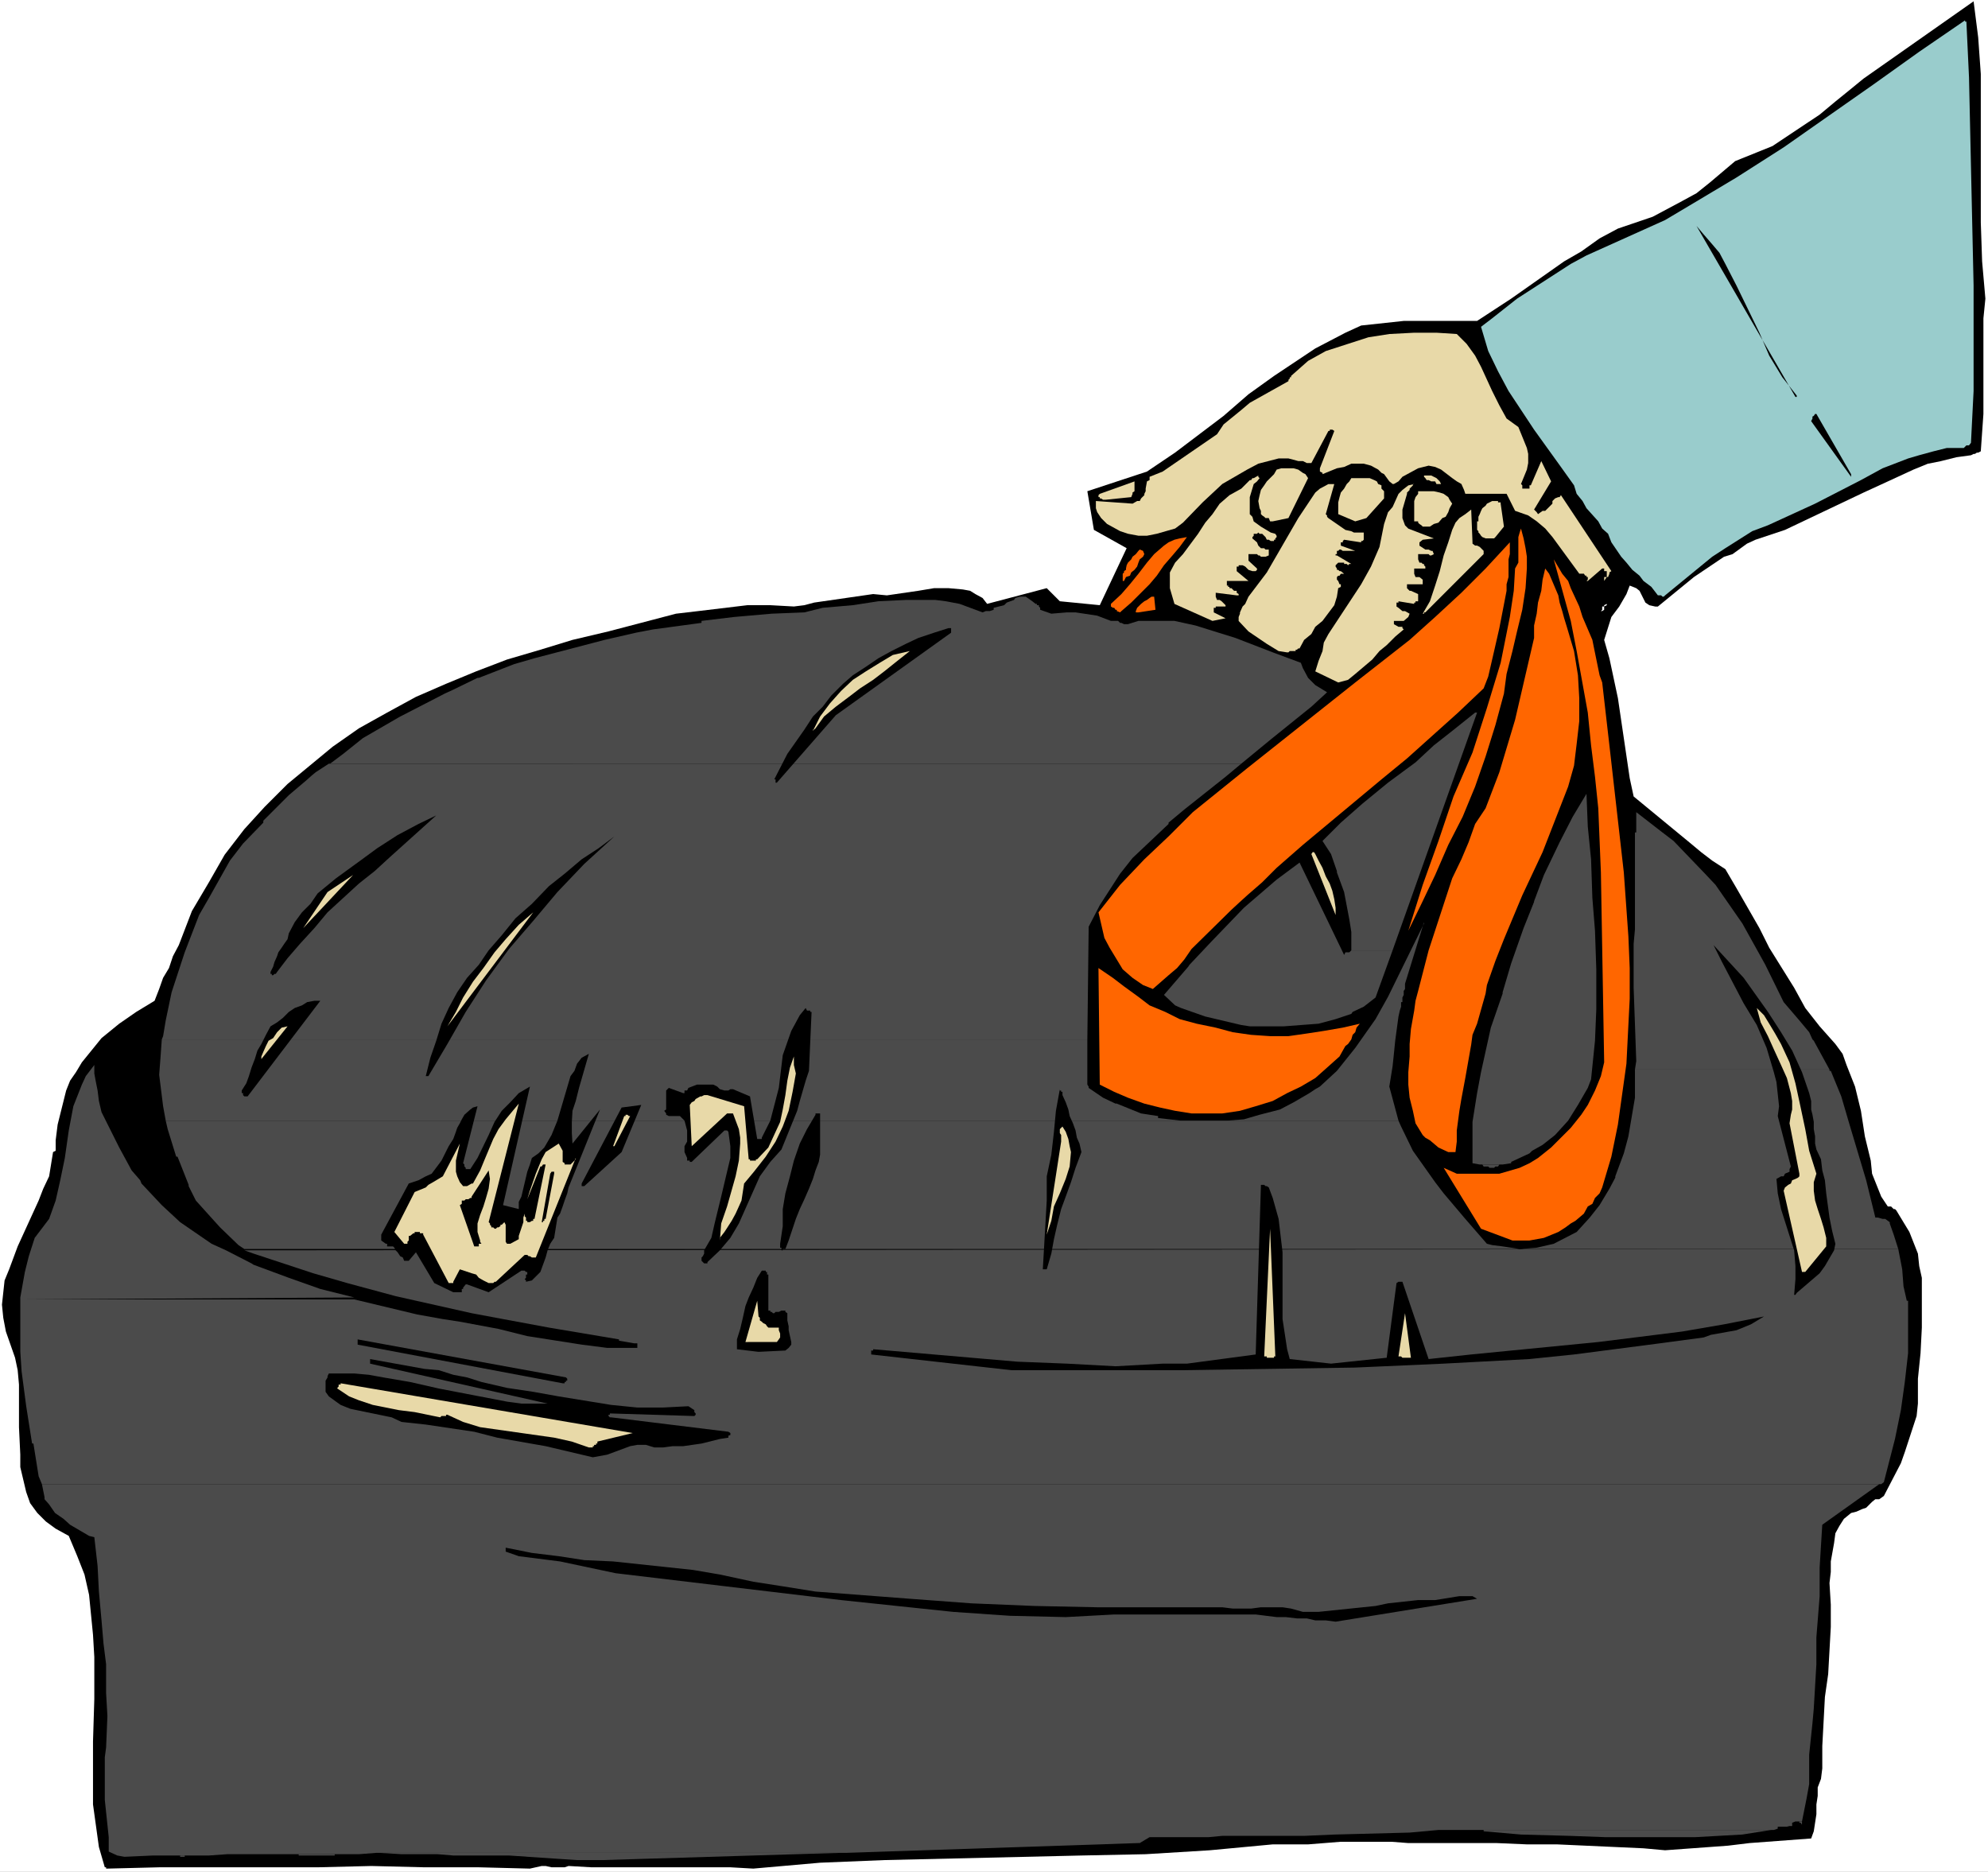 <?xml version="1.0" encoding="UTF-8" standalone="no"?>
<svg
   version="1.0"
   width="129.766mm"
   height="122.18mm"
   id="svg75"
   sodipodi:docname="Trash Can 48.wmf"
   xmlns:inkscape="http://www.inkscape.org/namespaces/inkscape"
   xmlns:sodipodi="http://sodipodi.sourceforge.net/DTD/sodipodi-0.dtd"
   xmlns="http://www.w3.org/2000/svg"
   xmlns:svg="http://www.w3.org/2000/svg">
  <rect width="100%" height="100%" fill="#333333" stroke="none"/>
  <sodipodi:namedview
     id="namedview75"
     pagecolor="#ffffff"
     bordercolor="#000000"
     borderopacity="0.25"
     inkscape:showpageshadow="2"
     inkscape:pageopacity="0.0"
     inkscape:pagecheckerboard="0"
     inkscape:deskcolor="#d1d1d1"
     inkscape:document-units="mm" />
  <defs
     id="defs1">
    <pattern
       id="WMFhbasepattern"
       patternUnits="userSpaceOnUse"
       width="6"
       height="6"
       x="0"
       y="0" />
  </defs>
  <path
     style="fill:#ffffff;fill-opacity:1;fill-rule:evenodd;stroke:none"
     d="M 0,461.782 H 490.455 V 0 H 0 Z"
     id="path1" />
  <path
     style="fill:#000000;fill-opacity:1;fill-rule:evenodd;stroke:none"
     d="m 26.502,460.974 12.766,-0.323 h 39.107 l 13.251,-0.323 13.09,0.323 h 13.413 l 12.605,0.323 2.909,-0.646 h 0.97 l 1.454,0.323 h 3.232 l 0.97,-0.323 5.656,0.323 h 34.259 l 5.656,0.323 16.483,-1.454 15.837,-0.646 48.642,-1.131 15.837,-0.323 15.837,-0.969 15.514,-1.454 h 8.726 l 8.08,-0.646 h 12.443 l 4.202,0.323 h 21.816 l 7.434,0.323 h 7.434 l 21.331,0.969 5.333,0.485 15.514,-1.131 5.333,-0.646 15.19,-1.131 0.646,-1.777 0.646,-4.201 v -2.424 l 0.323,-2.1 v -2.1 l 0.808,-2.1 0.323,-2.585 v -5.494 l 0.646,-12.118 0.808,-5.655 0.646,-11.633 v -5.494 l -0.323,-5.332 0.323,-2.747 v -2.585 l 0.808,-4.524 0.323,-2.424 0.97,-1.777 1.131,-1.777 1.778,-1.454 1.293,-0.323 1.454,-0.646 0.97,-0.323 1.454,-1.454 0.808,-0.646 h 0.97 l 1.131,-0.808 4.202,-8.079 0.97,-2.747 2.909,-8.887 0.323,-3.07 v -6.14 l 0.646,-6.301 0.323,-6.301 v -12.28 l -0.646,-2.908 -0.323,-3.07 -2.101,-5.332 -3.232,-5.332 -0.323,-0.323 h -0.323 l -0.646,-0.646 h -0.808 l -1.616,-2.424 -2.262,-5.655 -0.323,-3.232 -1.454,-5.978 -0.97,-6.301 -1.454,-5.978 -2.101,-5.332 -0.97,-2.747 -1.778,-2.424 -3.878,-4.363 -3.555,-4.524 -2.747,-5.009 -6.141,-9.856 -2.424,-4.847 -5.656,-9.856 -2.747,-4.686 -3.232,-2.1 -2.747,-2.1 -2.909,-2.424 -13.736,-11.31 -0.97,-4.524 -2.909,-19.712 -2.101,-9.856 -1.293,-4.524 1.778,-5.655 1.939,-2.585 1.778,-3.07 0.808,-2.1 1.616,0.646 0.808,0.646 1.454,2.908 0.97,0.646 1.454,0.323 h 0.646 l 8.888,-7.271 7.434,-5.009 2.101,-0.646 3.555,-2.585 2.101,-0.969 7.272,-2.424 19.392,-9.21 5.979,-2.747 6.302,-2.908 3.555,-1.454 3.232,-0.646 3.878,-0.969 3.555,-0.485 0.646,-0.323 h 0.323 l 0.485,-0.323 h 0.323 l 0.646,-0.323 0.646,-9.21 V 78.526 l 0.485,-4.847 -0.808,-9.21 -0.323,-9.533 V 18.258 l -0.646,-9.048 -1.131,-8.887 -27.149,19.066 -3.555,2.908 -3.394,2.747 -3.878,3.232 -7.757,5.17 -3.878,2.585 -9.211,3.716 -6.302,5.332 -3.232,2.585 -3.555,1.939 -7.272,3.878 -8.565,2.908 -4.525,2.424 -4.525,3.232 -4.202,2.424 -13.09,9.21 -8.403,5.494 h -18.099 l -10.504,1.131 -3.878,1.777 -7.434,3.878 -10.181,6.786 -6.302,4.524 -6.141,5.332 -11.958,9.048 -6.949,4.686 -14.706,4.847 1.616,9.533 8.08,4.524 -6.626,14.057 -9.858,-0.969 -3.232,-3.232 -14.706,3.878 -1.131,-1.454 -1.778,-0.969 -1.293,-0.808 -1.778,-0.323 -3.555,-0.323 h -3.555 l -3.878,0.646 -7.757,1.131 -3.394,-0.323 -14.544,2.1 -2.424,0.646 -2.586,0.323 -5.818,-0.323 h -5.656 l -12.12,1.454 -5.494,0.646 -16.645,4.363 -8.888,2.1 -7.918,2.424 -8.242,2.424 -7.595,2.908 -7.434,3.07 -7.434,3.232 -7.11,3.878 -6.949,3.878 -6.464,4.524 -11.15,9.21 -5.656,5.655 -5.01,5.494 -4.848,6.301 -3.878,6.786 -4.202,7.109 -3.232,8.402 -1.454,2.747 -0.97,2.908 -1.454,2.424 -0.97,2.747 -1.131,2.908 -4.525,2.747 -4.202,2.908 -4.363,3.555 -4.848,5.978 -1.454,2.424 -1.454,2.1 -0.97,2.424 -2.101,8.402 -0.485,3.878 v 1.777 0.485 0.323 l -0.646,0.323 -0.97,5.978 -1.454,3.07 -1.131,2.908 -5.171,11.31 -2.101,5.655 -1.131,2.747 -0.646,5.978 0.323,3.232 0.646,3.393 1.131,3.232 1.131,3.232 0.646,3.07 0.323,3.555 v 10.502 l 0.323,6.786 v 3.07 l 1.454,6.14 0.97,2.747 1.778,2.424 2.101,2.1 2.424,1.777 3.232,1.777 2.101,5.009 1.778,4.524 1.131,5.009 0.97,9.856 0.323,5.494 v 10.341 l -0.323,10.502 v 15.511 l 1.454,10.502 1.454,5.009 h 0.323 v 0.323 z"
     id="path2" />
  <path
     style="fill:#4b4b4b;fill-opacity:1;fill-rule:evenodd;stroke:none"
     d="m 251.611,147.195 -1.131,0.323 -0.323,0.485 -1.778,0.646 -0.646,0.646 -2.586,0.646 v 0.485 l -0.97,0.323 h -0.646 -0.323 l -0.808,0.323 -5.656,-2.1 -3.394,-0.646 -2.586,-0.323 h -7.272 l -6.787,0.323 -6.302,0.969 -7.434,0.646 -4.525,1.131 -8.08,0.323 -9.211,0.808 -8.08,0.969 v 0.485 l -11.958,1.616 -4.202,0.808 -7.757,1.777 -17.291,4.524 -5.01,1.454 -8.726,3.393 h -0.323 l -5.979,2.908 -2.101,0.969 -10.342,5.332 -0.646,0.323 -9.211,5.332 -4.848,3.878 -3.232,2.424 H 306.232 l 7.272,-5.978 10.019,-8.079 3.878,-3.555 -2.909,-1.777 -1.778,-1.777 -1.293,-2.424 -0.485,-1.293 -6.949,-2.585 -9.211,-3.555 -9.858,-3.07 -5.171,-1.131 h -2.909 -2.101 -3.878 l -2.586,0.808 h -0.97 l -0.646,-0.323 h -0.323 l -0.485,-0.485 h -1.778 l -3.394,-1.293 -5.333,-0.808 h -2.101 l -3.878,0.323 -2.747,-0.969 v -0.485 l -0.323,-0.323 v -0.323 h -0.485 v -0.323 h -0.323 l -0.808,-0.646 -1.616,-1.131 z"
     id="path3" />
  <path
     style="fill:#4b4b4b;fill-opacity:1;fill-rule:evenodd;stroke:none"
     d="m 363.923,175.794 -5.656,4.524 -4.525,3.555 -4.525,4.201 -6.787,5.009 -6.302,5.17 -5.333,4.686 -4.525,4.524 2.101,3.232 1.454,4.201 v 0.323 l 1.778,4.847 1.293,6.786 0.485,3.07 v 4.524 h 10.181 l 20.846,-58.652 z"
     id="path4" />
  <path
     style="fill:#4b4b4b;fill-opacity:1;fill-rule:evenodd;stroke:none"
     d="m 81.123,188.397 -3.232,2.1 -0.97,0.808 -1.454,1.293 -4.202,3.555 -6.302,6.301 v 0.485 l -5.01,5.17 -3.232,4.201 -5.171,9.21 -2.424,4.201 -3.555,9.21 -3.232,9.856 -1.454,6.948 -0.646,3.878 -0.323,0.808 H 268.256 l 0.323,-27.468 v -0.323 l 2.747,-5.332 5.01,-7.756 3.07,-3.878 8.888,-8.402 v -0.323 l 3.878,-3.232 10.181,-8.079 3.878,-3.232 z"
     id="path5" />
  <path
     style="fill:#4b4b4b;fill-opacity:1;fill-rule:evenodd;stroke:none"
     d="m 403.676,200.353 v 5.009 h -0.323 v 2.747 21.166 l -0.323,3.555 v 10.826 l 0.646,18.096 -0.323,2.1 h 47.995 l -3.878,-7.109 -0.323,-0.323 -0.808,-1.777 -2.424,-2.908 -3.878,-4.524 -4.525,-9.21 -5.656,-10.179 -6.626,-9.533 -2.586,-2.747 -7.757,-8.079 -2.747,-2.1 z"
     id="path6" />
  <path
     style="fill:#4b4b4b;fill-opacity:1;fill-rule:evenodd;stroke:none"
     d="m 39.915,256.42 -0.323,4.524 -0.323,4.201 0.97,7.756 0.646,3.555 H 345.016 l -2.262,-8.402 0.808,-5.009 0.323,-3.07 0.323,-3.232 0.808,-5.978 0.323,-1.454 0.323,-0.969 v -1.131 h 0.323 v -1.131 l 0.323,-0.646 v -0.969 l 0.323,-0.485 v -1.293 l 4.686,-15.188 v 0.323 l -8.888,18.096 -3.07,5.494 -5.01,7.109 -4.525,5.655 -4.202,3.878 -1.131,0.646 -1.454,0.969 -3.878,2.262 -3.394,1.777 -5.01,1.293 -3.878,1.131 -4.202,0.323 h -11.312 l -5.656,-0.646 v -0.485 l -4.202,-0.646 -5.979,-2.424 h -0.323 l -3.07,-1.454 -3.555,-2.424 v -0.323 l -0.323,-0.485 v -11.149 z"
     id="path7" />
  <path
     style="fill:#4b4b4b;fill-opacity:1;fill-rule:evenodd;stroke:none"
     d="m 391.395,195.829 -3.394,5.655 -3.232,6.301 -3.878,8.079 -2.424,6.463 v 0.162 l -2.586,6.463 -3.07,8.725 -2.101,7.109 v 0.323 l -2.909,8.402 -2.424,10.987 -0.97,5.17 -1.131,7.109 v 1.131 6.301 2.747 l 1.778,0.323 h 5.656 l 2.101,-0.323 v -0.323 l 4.525,-2.1 0.646,-0.646 2.586,-1.454 3.07,-2.424 3.232,-3.555 2.424,-3.878 2.424,-4.201 0.808,-2.1 0.97,-9.533 0.323,-7.756 v -9.856 l -0.323,-9.533 -0.646,-8.079 -0.323,-9.533 -0.808,-8.079 z"
     id="path8" />
  <path
     style="fill:#4b4b4b;fill-opacity:1;fill-rule:evenodd;stroke:none"
     d="m 403.353,263.852 v 6.948 l -1.616,9.533 -1.131,4.201 -2.101,5.655 v 0.323 l -1.454,2.747 -2.424,4.039 -2.424,3.07 -3.232,3.555 -5.656,2.908 -4.202,0.969 -4.202,0.323 -4.202,-0.646 -2.586,-0.323 -1.293,-0.323 -5.333,-6.14 -5.333,-6.301 -2.101,-2.747 -5.494,-7.756 -2.909,-5.978 -0.646,-1.454 H 40.885 l 0.485,2.1 2.101,6.786 h 0.323 l 2.747,6.948 v 0.323 l 1.778,3.555 2.909,3.232 3.07,3.393 4.525,4.363 1.454,0.969 H 468.316 l -1.131,-3.555 -0.97,-2.747 v -0.323 l -1.131,-0.808 h -0.646 l -1.131,-0.323 h -0.646 l -2.262,-9.21 -4.202,-14.057 -1.939,-6.625 -2.586,-6.301 h -0.323 v -0.323 z"
     id="path9" />
  <path
     style="fill:#4b4b4b;fill-opacity:1;fill-rule:evenodd;stroke:none"
     d="m 23.27,262.721 -2.101,2.747 -0.97,2.1 -2.101,5.332 -1.131,5.978 -0.97,6.786 -1.131,5.494 -1.131,5.009 -1.616,4.524 -3.555,4.686 -1.454,4.524 -0.97,3.878 -1.131,6.301 v 0.485 l 82.416,-0.485 -8.403,-2.1 -7.757,-2.747 -8.726,-3.232 -0.485,-0.323 -6.302,-3.232 -3.555,-1.616 -7.757,-5.332 -4.525,-4.201 -5.01,-5.332 -0.323,-0.808 -2.101,-2.424 -3.07,-5.655 -4.363,-8.725 -0.646,-2.747 -0.323,-2.585 -0.485,-2.424 -0.323,-1.777 z"
     id="path10" />
  <path
     style="fill:#4b4b4b;fill-opacity:1;fill-rule:evenodd;stroke:none"
     d="m 5.01,320.565 v 0.323 12.603 l 0.323,4.847 1.131,8.563 1.454,9.21 h 0.323 l 1.293,8.079 0.808,1.939 H 464.115 l 0.646,-0.485 2.747,-10.664 1.454,-7.109 0.97,-6.948 0.808,-7.109 v -12.926 h -0.323 l -0.808,-3.555 -0.323,-4.201 -0.97,-5.009 -408.04,0.323 2.262,0.808 14.706,4.847 8.403,2.424 11.958,3.232 18.746,4.201 7.757,1.454 11.312,2.1 17.291,2.908 v 0.323 l 3.717,0.646 h 0.808 v 1.131 h 0.323 -7.757 l -6.302,-0.808 -13.413,-2.1 -7.11,-1.777 -9.534,-1.777 -4.202,-0.646 -6.302,-1.131 -15.514,-3.716 z"
     id="path11" />
  <path
     style="fill:#4b4b4b;fill-opacity:1;fill-rule:evenodd;stroke:none"
     d="m 93.728,457.096 5.333,0.323 h 8.888 l 3.878,0.323 h 13.736 l 11.958,0.808 4.848,0.323 h 6.302 l 58.499,-1.777 z"
     id="path12" />
  <path
     style="fill:#4b4b4b;fill-opacity:1;fill-rule:evenodd;stroke:none"
     d="m 333.38,234.446 -0.485,0.485 h -0.323 -0.646 l -0.323,0.646 -10.989,-22.782 -5.656,4.201 -8.08,6.948 -8.08,8.402 -5.333,5.655 -0.323,0.485 -5.979,6.948 2.747,2.585 1.454,0.646 5.979,2.1 8.888,2.1 2.101,0.323 h 8.403 l 8.565,-0.646 4.202,-1.131 3.878,-1.293 0.323,-0.485 2.747,-1.293 2.909,-2.262 4.202,-11.633 z"
     id="path13" />
  <path
     style="fill:#4b4b4b;fill-opacity:1;fill-rule:evenodd;stroke:none"
     d="m 366.024,451.441 v 0.323 l 9.211,0.808 11.958,0.323 8.888,0.323 h 22.139 l 11.635,-0.646 7.11,-1.131 z"
     id="path14" />
  <path
     style="fill:#4b4b4b;fill-opacity:1;fill-rule:evenodd;stroke:none"
     d="m 443.915,449.341 v 0.323 h 0.323 l 0.323,0.485 v -0.485 -0.323 z"
     id="path15" />
  <path
     style="fill:#4b4b4b;fill-opacity:1;fill-rule:evenodd;stroke:none"
     d="m 365.054,287.281 h 0.323 0.323 l 0.323,0.485 h 0.485 0.323 0.323 l 0.323,0.323 h 0.323 0.323 0.485 l 0.323,-0.323 h 0.323 0.323 l 0.323,-0.485 h 0.323 z"
     id="path16" />
  <path
     style="fill:#4b4b4b;fill-opacity:1;fill-rule:evenodd;stroke:none"
     d="m 10.342,366.13 0.646,3.232 v 0.485 l 1.131,1.293 1.454,2.1 2.101,1.454 1.616,1.454 4.686,2.747 1.293,0.323 0.808,7.109 0.323,6.301 0.646,7.109 0.485,5.655 0.646,5.17 v 7.109 l 0.323,5.655 -0.323,7.756 -0.323,2.424 v 10.502 l 0.97,9.21 v 3.555 l 2.101,0.969 1.778,0.323 7.11,-0.323 h 1.778 11.958 l 4.525,-0.323 H 88.557 l 4.202,-0.323 H 208.625 l 72.235,-2.424 h 0.323 l 2.424,-1.454 h 14.544 l 3.394,-0.323 h 20.2 l 7.434,-0.323 18.584,-0.485 7.11,-0.646 h 82.739 l 0.97,-0.323 v -0.485 h 1.778 0.485 l 0.646,-0.162 h 0.323 0.323 v -0.808 l 0.808,-0.323 h 1.616 l 1.131,-5.655 0.646,-3.555 v -4.524 -2.747 l 0.485,-4.686 0.323,-3.07 0.323,-3.555 0.646,-10.987 v -6.625 l 0.808,-10.179 v -7.109 l 0.646,-10.502 14.059,-10.018 z"
     id="path17" />
  <path
     style="fill:#4b4b4b;fill-opacity:1;fill-rule:evenodd;stroke:none"
     d="m 69.811,457.42 h 0.646 0.808 1.778 0.646 v 0.323 h 0.808 7.272 0.808 v -0.323 h 1.778 0.646 0.646 0.808 z"
     id="path18" />
  <path
     style="fill:#4b4b4b;fill-opacity:1;fill-rule:evenodd;stroke:none"
     d="m 42.662,457.743 h 0.485 0.323 0.323 0.646 v 0.323 h 1.131 v -0.323 h 1.293 0.808 1.778 0.646 z"
     id="path19" />
  <path
     style="fill:#000000;fill-opacity:1;fill-rule:evenodd;stroke:none"
     d="m 329.502,400.06 34.906,-5.655 -1.131,-0.646 h -3.232 l -5.979,0.969 h -4.202 l -7.434,0.808 -3.07,0.646 -14.059,1.454 h -3.878 l -2.909,-0.808 -2.101,-0.323 h -5.333 l -2.424,0.323 h -4.525 l -2.586,-0.323 h -30.866 l -15.514,-0.323 -15.514,-0.646 -15.19,-1.131 -23.27,-1.777 -8.08,-1.293 -7.272,-1.131 -8.242,-1.777 -6.626,-1.131 -19.715,-2.1 -7.11,-0.323 -6.302,-0.969 -6.626,-0.808 -6.464,-1.293 v 0.969 l 3.232,1.131 10.181,1.293 13.736,2.908 55.59,6.625 27.634,2.908 14.059,0.969 13.736,0.323 11.958,-0.646 h 34.906 l 5.171,0.646 h 2.262 l 2.747,0.323 h 2.424 l 2.101,0.485 h 2.586 z"
     id="path20" />
  <path
     style="fill:#000000;fill-opacity:1;fill-rule:evenodd;stroke:none"
     d="m 146.248,359.505 3.555,-0.646 5.656,-2.1 1.778,-0.323 h 2.101 l 2.101,0.646 h 2.101 l 2.424,-0.323 h 2.586 l 4.525,-0.646 4.525,-1.131 2.101,-0.323 v -0.485 l 0.485,-0.162 v -0.485 l -0.485,-0.323 -28.926,-3.555 h -0.323 l -0.323,-0.323 v -0.323 h 0.323 v -0.323 l 20.846,0.646 0.323,-0.323 v -0.323 l -0.323,-0.323 v -0.485 l -1.454,-0.969 -6.302,0.323 h -6.302 l -6.464,-0.646 -12.928,-2.1 -6.302,-1.131 -6.464,-0.969 -6.302,-1.454 -3.555,-1.131 -3.394,-0.646 -3.555,-1.131 -3.555,-0.323 -13.413,-2.424 v 1.131 l 43.794,9.856 h -6.464 l -3.555,-0.485 -16.806,-3.232 -7.11,-1.616 -6.626,-1.131 -3.555,-0.646 -3.555,-0.323 h -6.302 l -0.323,0.646 v 0.323 l -0.485,0.808 v 2.747 l 0.808,1.131 1.778,1.293 1.131,0.808 2.424,0.969 10.181,2.1 2.424,1.131 5.979,0.646 11.958,1.777 5.656,1.454 11.958,2.1 z"
     id="path21" />
  <path
     style="fill:#e8d9a8;fill-opacity:1;fill-rule:evenodd;stroke:none"
     d="m 145.278,357.081 h 0.97 v -0.323 h 0.323 v -0.323 h 0.485 v -0.323 h 0.323 v -0.485 l 8.726,-2.1 -72.074,-12.28 v 0.323 h -0.485 v 0.485 l -0.323,0.323 v 0.162 l 2.909,1.939 2.424,0.969 3.394,1.131 6.464,1.293 3.878,0.485 6.302,1.293 0.323,-0.323 h 1.131 v -0.323 h 0.323 l 3.878,1.777 4.202,1.293 18.261,2.585 4.363,0.969 z"
     id="path22" />
  <path
     style="fill:#ffffff;fill-opacity:1;fill-rule:evenodd;stroke:none"
     d="m 160.307,354.011 h 0.323 0.808 0.323 0.323 z"
     id="path23" />
  <path
     style="fill:#000000;fill-opacity:1;fill-rule:evenodd;stroke:none"
     d="m 138.814,341.247 h 0.485 v -0.323 h 0.323 v -0.323 h 0.323 v -0.485 l -0.323,-0.323 -51.389,-9.371 v 0.646 0.323 0.323 z"
     id="path24" />
  <path
     style="fill:#000000;fill-opacity:1;fill-rule:evenodd;stroke:none"
     d="m 249.51,338.016 h 42.339 l 42.501,-0.646 21.816,-0.969 21.17,-1.131 10.989,-1.131 21.17,-2.747 10.827,-1.454 1.778,-0.646 6.302,-1.131 3.555,-1.454 3.232,-1.939 -9.858,1.939 -10.342,1.777 -20.685,2.585 -31.35,3.07 -10.504,1.131 -6.464,-19.066 h -0.97 l -0.485,0.323 -2.424,18.42 -13.736,1.454 -10.181,-1.131 -0.646,-2.424 -1.131,-7.432 v -5.332 -11.149 l -0.97,-8.24 -1.454,-5.17 -0.97,-2.585 -0.485,-0.323 h -0.323 l -0.323,-0.323 h -0.808 l -1.293,41.848 -16.968,2.262 h -5.979 l -11.635,0.646 -11.958,-0.646 -12.282,-0.485 -35.552,-3.07 v 0.323 h -0.485 v 0.969 z"
     id="path25" />
  <path
     style="fill:#e8d9a8;fill-opacity:1;fill-rule:evenodd;stroke:none"
     d="m 313.019,334.946 h 0.323 0.162 0.485 0.323 v -0.323 h 0.323 l -1.293,-31.507 -1.454,31.507 h 0.323 0.323 v 0.323 z"
     id="path26" />
  <path
     style="fill:#e8d9a8;fill-opacity:1;fill-rule:evenodd;stroke:none"
     d="m 345.985,334.946 h 0.323 0.323 0.485 0.323 0.323 0.323 l -1.454,-10.987 -1.616,10.664 h 0.323 0.323 z"
     id="path27" />
  <path
     style="fill:#000000;fill-opacity:1;fill-rule:evenodd;stroke:none"
     d="m 187.133,333.491 6.626,-0.323 0.808,-0.646 0.646,-0.808 v -0.646 l -0.323,-1.454 -0.323,-1.454 v -0.969 l -0.323,-1.454 v -0.969 -0.808 l -0.485,-0.323 v -0.323 h -0.646 -0.323 l -0.646,0.323 h -0.808 l -0.323,0.323 h -0.323 l -0.323,-0.323 h -0.323 v -0.323 h -0.485 v -8.887 h -0.323 v -0.323 -0.323 h -0.323 v -0.323 h -0.323 -0.323 -0.323 l -1.131,1.777 -0.97,2.424 -1.131,2.424 -0.808,2.1 -0.646,2.908 -0.646,2.747 -0.808,2.585 v 2.424 z"
     id="path28" />
  <path
     style="fill:#e8d9a8;fill-opacity:1;fill-rule:evenodd;stroke:none"
     d="m 184.709,331.068 h 6.302 0.323 0.323 l 0.485,-0.646 0.323,-0.485 v -0.323 -0.646 l -0.323,-0.808 v -0.646 h -0.485 -0.323 -0.323 -0.323 -0.323 -0.323 -0.485 l -0.323,-0.323 -0.323,-0.485 -0.646,-0.323 -0.323,-0.323 -0.485,-0.323 v -0.646 l -0.323,-0.323 -0.323,-3.878 -2.909,10.179 h 0.485 z"
     id="path29" />
  <path
     style="fill:#000000;fill-opacity:1;fill-rule:evenodd;stroke:none"
     d="m 443.268,318.95 5.656,-4.847 1.293,-1.777 2.262,-3.878 0.323,-1.616 -0.808,-3.232 -0.646,-3.232 -0.808,-5.978 -0.323,-3.232 -0.646,-2.424 -0.323,-2.747 -1.131,-2.424 -0.323,-1.454 v -1.777 l -0.323,-1.777 v -1.777 l -0.323,-1.777 -0.323,-1.293 v -2.1 l -0.485,-1.939 -1.778,-5.17 -2.424,-5.332 -2.747,-4.524 -3.232,-5.009 -5.979,-8.402 -7.434,-8.079 2.101,4.201 5.333,10.179 3.232,5.332 2.424,5.655 1.778,5.978 0.646,2.424 0.646,5.978 -0.323,2.424 3.232,12.441 -0.323,0.646 v 0.646 l -1.131,0.485 -0.323,0.646 h -0.646 l -1.131,0.646 0.323,3.555 0.808,3.878 3.232,10.179 0.323,3.878 v 3.232 l -0.323,3.878 h 0.323 z"
     id="path30" />
  <path
     style="fill:#000000;fill-opacity:1;fill-rule:evenodd;stroke:none"
     d="m 111.827,318.788 h 2.101 v -0.808 h 0.323 v -0.323 l 0.646,-0.808 h 0.323 l 5.333,1.939 8.08,-5.332 h 0.808 l 0.323,0.323 h 0.323 v 0.646 h -0.323 v 0.808 l -0.323,0.323 0.323,0.323 v 0.323 l 1.454,-0.323 2.101,-2.1 1.293,-3.555 0.485,-1.777 0.646,-1.616 0.97,-1.454 0.808,-5.009 0.646,-0.969 0.646,-1.777 0.485,-1.454 0.646,-1.777 0.323,-1.454 7.757,-19.227 -6.787,8.402 -0.162,-2.585 v -2.747 l 0.162,-2.747 0.808,-2.424 0.808,-3.232 2.424,-8.402 -1.778,0.969 -1.131,1.454 -0.646,1.777 -0.97,1.293 -3.232,10.987 -1.454,3.555 -1.778,3.07 -1.454,1.454 -1.616,1.131 -0.485,1.616 -0.646,1.777 -1.454,6.14 -0.646,1.293 v 1.777 l -3.878,-0.969 6.626,-29.245 -2.747,1.616 -2.101,2.262 -2.101,2.1 -1.778,2.747 -1.454,3.232 -2.747,5.655 -1.778,2.747 h -1.131 v -0.323 l -0.323,-0.323 v -0.485 l -0.323,-0.323 3.555,-14.057 -1.131,0.323 -0.646,0.485 -1.454,1.293 -0.646,1.131 -0.485,0.969 -0.646,1.131 -0.323,0.969 -0.646,1.777 -1.131,1.777 -1.778,3.555 -2.424,3.232 -1.454,0.646 -1.778,0.969 -2.424,0.808 -6.787,12.603 v 1.454 l 1.131,0.808 h 0.323 v 0.646 h 0.485 0.646 0.323 l 0.323,0.323 0.323,0.646 0.485,0.485 0.646,0.969 0.646,0.323 0.323,0.808 h 1.131 l 1.778,-2.1 4.525,7.594 z"
     id="path31" />
  <path
     style="fill:#e8d9a8;fill-opacity:1;fill-rule:evenodd;stroke:none"
     d="m 111.827,316.203 1.616,-3.07 2.909,0.969 1.131,0.323 0.646,0.808 1.131,0.646 1.293,0.646 h 1.131 l 0.323,-0.323 h 0.323 l 7.11,-6.625 h 0.646 l 0.323,0.323 h 0.323 l 0.485,0.323 h 0.97 l 9.858,-24.559 v 0.323 l -1.293,1.293 h -1.454 v -0.323 l -0.485,-0.323 v -2.747 l -0.97,-1.777 -3.232,2.1 -0.97,1.777 -1.454,3.555 -1.454,4.201 -0.646,2.1 3.232,-8.079 h 0.323 l 0.323,-0.485 h 0.646 l -2.747,13.411 h -0.323 v 0.485 h -0.323 l -0.485,0.323 h -0.646 v -0.323 h -0.323 v -0.808 l -0.323,-0.323 v -0.646 l -0.323,0.969 v 1.131 l -1.131,3.393 v 0.808 l -2.101,1.131 h -0.808 l -0.323,-0.485 v -4.201 l -0.323,-0.646 -0.646,0.646 h -0.323 v 0.323 l -0.485,0.323 h -0.323 l -0.323,0.323 h -0.323 l -0.323,-0.323 h -0.485 v -0.323 l -0.323,-0.323 v -0.323 l -0.323,-0.323 7.434,-29.245 -3.232,3.878 -1.778,2.424 -1.293,2.424 -2.101,5.009 -1.131,2.747 -1.778,3.232 h -0.323 l -1.131,0.646 h -0.97 l -0.808,-0.969 -0.646,-1.454 -0.323,-1.131 v -2.747 l 0.97,-4.201 -4.202,8.079 -2.424,1.454 -1.131,0.646 -0.646,0.646 -2.747,1.131 -5.01,9.856 2.424,2.908 h 0.485 0.323 v -0.485 l 0.323,-0.323 v -1.131 h 0.323 l 0.808,-0.646 h 0.323 v -0.323 h 1.293 v 0.323 h 0.808 v 0.323 l 6.302,11.957 h 1.131 z"
     id="path32" />
  <path
     style="fill:#e8d9a8;fill-opacity:1;fill-rule:evenodd;stroke:none"
     d="m 445.369,313.779 5.171,-6.301 v -2.1 l -0.646,-2.585 -0.646,-2.1 -0.808,-2.424 -0.646,-2.1 -0.323,-2.424 v -2.1 l 0.646,-2.1 -1.778,-5.655 -0.97,-5.332 -1.131,-5.332 -1.293,-5.978 -1.454,-5.17 -2.101,-4.524 -1.454,-2.585 -1.454,-2.424 -1.293,-2.1 -1.778,-1.777 0.97,3.555 1.778,3.393 1.454,3.232 1.778,3.878 1.454,3.232 0.97,3.716 0.323,1.939 v 2.1 l -0.323,1.293 -0.323,2.1 2.424,12.441 v 0.646 l -0.323,0.323 -0.646,0.323 -0.808,0.323 -0.323,0.808 -0.646,0.323 -0.808,0.646 -0.323,0.808 4.525,20.035 z"
     id="path33" />
  <path
     style="fill:#000000;fill-opacity:1;fill-rule:evenodd;stroke:none"
     d="m 258.237,313.133 1.131,-3.878 0.646,-3.555 0.808,-3.555 0.97,-3.878 1.131,-3.07 1.293,-3.555 1.131,-3.555 1.454,-3.878 -0.485,-2.1 -0.646,-1.454 -0.323,-1.777 -0.646,-1.777 -0.808,-1.777 -0.323,-1.616 -0.646,-1.777 -0.808,-1.777 v -0.485 -0.323 h -0.323 v -0.323 h -0.323 v -0.323 l -0.97,5.332 -0.485,5.17 -0.646,5.655 -1.131,5.332 v 5.978 l -0.323,5.655 -0.323,5.655 -0.323,5.655 h 0.323 0.323 z"
     id="path34" />
  <path
     style="fill:#000000;fill-opacity:1;fill-rule:evenodd;stroke:none"
     d="m 174.528,311.356 3.07,-2.908 2.586,-3.07 2.101,-3.555 5.171,-11.633 2.586,-3.555 2.747,-3.07 3.878,-9.533 0.646,-2.424 1.454,-5.009 0.808,-2.424 0.646,-14.542 h -0.323 v -0.323 h -0.808 l -0.323,-0.646 -1.454,1.777 -2.101,3.878 -2.101,5.978 -0.97,8.079 -2.101,8.079 -2.101,4.201 v 0.323 h -1.131 l -1.778,-10.502 -4.202,-1.777 h -0.646 l -0.485,0.323 h -0.97 l -1.131,-0.323 -0.646,-0.646 -0.97,-0.485 h -4.04 l -2.101,0.808 -0.323,0.646 h -0.646 v 0.323 0.323 h -0.323 l -3.555,-1.293 -0.646,0.646 v 4.686 l -0.485,0.323 0.485,0.646 v 0.323 l 0.646,0.323 h 2.747 l 1.131,1.131 0.646,2.424 v 2.747 l -0.646,1.131 v 1.454 l 0.646,1.454 v 0.323 0.323 h 0.646 v 0.323 h 0.485 l 8.08,-7.756 h 0.646 l 0.323,0.323 0.485,3.555 v 2.908 l -0.808,3.393 -1.454,6.14 -1.616,6.625 -0.808,3.555 -1.778,3.07 v 0.808 l -0.323,0.646 -0.323,0.323 v 0.808 l 0.646,0.646 h 0.808 z"
     id="path35" />
  <path
     style="fill:#000000;fill-opacity:1;fill-rule:evenodd;stroke:none"
     d="m 193.758,308.124 0.808,-2.1 0.97,-2.908 0.808,-2.424 0.97,-2.424 1.131,-2.424 1.131,-2.585 0.97,-2.424 0.646,-2.1 0.808,-2.1 0.323,-1.777 v -1.777 -1.454 -1.616 -1.777 -1.777 -1.777 h -0.323 -0.808 v 0.323 l -2.101,3.555 -1.778,3.555 -1.454,4.201 -0.97,3.878 -1.131,4.201 -0.646,3.878 v 4.201 l -0.646,4.363 v 0.646 0.323 h 0.323 v 0.323 0.323 h 0.323 v -0.323 z"
     id="path36" />
  <path
     style="fill:#000000;fill-opacity:1;fill-rule:evenodd;stroke:none"
     d="m 118.129,307.478 v -0.646 h 0.323 0.323 l -0.323,-0.485 v -0.323 l -0.646,-2.1 v -2.1 l 0.646,-2.1 0.808,-2.1 0.646,-2.1 0.646,-2.262 0.323,-2.424 -0.323,-2.1 -4.202,6.463 v 0.323 h -0.323 l -0.485,0.323 h -0.323 -0.323 l -0.323,0.323 h -0.323 -0.323 v 0.323 0.485 l -0.485,0.323 3.555,10.179 h 0.485 0.323 z"
     id="path37" />
  <path
     style="fill:#e8d9a8;fill-opacity:1;fill-rule:evenodd;stroke:none"
     d="m 177.598,305.377 1.131,-1.454 1.778,-2.747 0.97,-1.777 0.808,-1.777 0.646,-1.454 0.646,-4.201 2.424,-2.908 2.909,-3.716 2.424,-3.716 1.778,-3.716 1.454,-3.878 0.97,-4.686 0.808,-4.524 -0.485,-2.1 v -2.1 l -0.97,2.747 -0.646,3.232 -0.485,3.555 -0.646,3.555 -0.646,3.07 -2.909,6.301 -2.747,2.908 h -0.323 v 0.323 h -0.646 v 0.323 -0.323 h -0.808 v -0.323 h -0.323 l -1.131,-13.088 -9.05,-2.747 h -0.808 l -0.646,0.323 h -0.323 l -1.131,0.646 -0.323,0.485 -0.646,0.323 -0.485,0.646 0.485,10.179 8.726,-8.079 h 1.131 0.323 l 1.454,3.878 0.323,2.1 v 1.454 l -0.323,4.201 -0.808,3.878 -2.101,7.432 -1.454,4.201 -0.323,4.201 v -0.323 z"
     id="path38" />
  <path
     style="fill:#ff6600;fill-opacity:1;fill-rule:evenodd;stroke:none"
     d="m 373.134,306.024 h 4.202 l 3.555,-0.646 3.555,-1.454 1.778,-1.131 1.293,-0.969 1.131,-0.646 2.101,-1.777 0.97,-1.777 1.131,-0.646 0.646,-1.454 1.131,-1.131 0.646,-1.454 2.262,-7.594 1.616,-7.917 2.101,-15.027 0.808,-15.996 v -7.594 l -0.323,-7.756 -1.131,-15.834 -3.555,-31.346 -1.778,-15.511 -0.646,-1.777 -1.454,-7.109 -0.323,-1.616 -2.424,-5.655 -0.808,-2.585 -2.101,-4.524 -0.646,-1.777 -1.454,-1.777 -2.101,-3.555 4.202,15.188 1.454,7.432 2.747,15.188 0.808,8.079 0.97,7.756 0.808,7.756 0.646,15.834 0.808,46.857 -0.808,3.393 -1.454,3.555 -1.778,3.555 -1.616,2.424 -2.586,3.232 -4.848,4.847 -3.232,2.585 -2.101,1.293 -2.424,1.131 -5.01,1.454 h -2.747 -7.757 l -3.232,-1.454 9.211,15.027 z"
     id="path39" />
  <path
     style="fill:#e8d9a8;fill-opacity:1;fill-rule:evenodd;stroke:none"
     d="m 258.237,304.569 1.131,-3.393 0.646,-3.555 1.454,-3.232 1.454,-3.555 0.97,-3.07 0.323,-3.555 -0.323,-1.454 -0.323,-1.777 -0.646,-1.777 -0.808,-1.293 -0.323,0.323 -0.323,0.323 v 0.323 0.646 l 0.323,0.485 v 0.646 0.323 0.646 z"
     id="path40" />
  <path
     style="fill:#000000;fill-opacity:1;fill-rule:evenodd;stroke:none"
     d="m 134.613,300.692 2.101,-11.149 v -0.485 h -0.646 l -0.323,0.485 -2.101,11.957 h 0.323 v -0.323 h 0.323 v -0.485 z"
     id="path41" />
  <path
     style="fill:#ffffff;fill-opacity:1;fill-rule:evenodd;stroke:none"
     d="m 195.213,298.268 5.333,-16.965 z"
     id="path42" />
  <path
     style="fill:#000000;fill-opacity:1;fill-rule:evenodd;stroke:none"
     d="m 144.147,292.613 9.211,-8.402 4.848,-11.633 -4.848,0.646 -9.858,18.743 v 0.323 0.323 z"
     id="path43" />
  <path
     style="fill:#ff6600;fill-opacity:1;fill-rule:evenodd;stroke:none"
     d="m 357.297,284.211 h 1.778 l 0.323,-2.585 v -2.747 l 0.646,-4.847 0.485,-2.908 0.97,-5.17 1.454,-8.24 0.323,-2.424 1.131,-2.747 2.101,-7.432 0.323,-2.1 2.101,-5.978 2.101,-5.332 4.525,-10.826 5.01,-10.664 6.302,-16.158 1.454,-5.17 0.646,-5.332 0.646,-5.655 v -5.655 l -0.323,-5.655 -0.97,-5.978 -1.778,-5.978 -0.646,-2.1 -0.485,-1.777 -0.646,-2.1 -0.323,-1.777 -2.262,-5.332 -0.97,-1.293 -0.646,2.747 -0.323,2.747 -0.808,2.908 -0.323,2.747 -0.646,2.908 v 3.07 l -4.686,20.197 -3.878,12.926 -3.394,8.887 -2.586,3.878 -1.616,4.524 -1.778,4.201 -2.262,4.686 -5.818,17.773 -2.586,10.018 -0.646,2.424 -0.323,2.424 -0.808,4.524 -0.323,3.716 v 3.07 l -0.323,3.878 v 3.07 l 0.323,3.232 0.808,3.232 0.646,3.07 1.778,2.908 0.646,0.646 1.131,0.646 2.101,1.777 z"
     id="path44" />
  <path
     style="fill:#e8d9a8;fill-opacity:1;fill-rule:evenodd;stroke:none"
     d="m 151.904,282.11 3.555,-6.786 h -0.323 l -0.323,-0.323 h -0.485 v 0.323 h -0.323 l -2.747,7.432 h 0.323 z"
     id="path45" />
  <path
     style="fill:#ff6600;fill-opacity:1;fill-rule:evenodd;stroke:none"
     d="m 301.545,274.678 4.363,-0.646 3.878,-1.131 4.202,-1.293 3.555,-1.939 3.394,-1.616 3.555,-2.1 2.909,-2.585 3.07,-2.747 0.808,-1.454 0.646,-1.131 0.646,-0.485 0.808,-1.131 0.323,-1.131 0.646,-0.646 0.323,-1.131 0.808,-0.969 -4.202,0.969 -4.686,0.808 -4.202,0.646 -4.525,0.646 h -4.525 l -4.686,-0.323 -4.525,-0.646 -4.202,-1.131 -4.686,-0.969 -4.202,-1.131 -3.555,-1.777 -3.878,-1.616 -2.747,-2.1 -3.555,-2.585 -2.747,-2.1 -3.555,-2.424 0.323,28.76 3.555,1.777 3.394,1.454 4.04,1.454 3.878,0.969 3.717,0.808 4.04,0.646 h 4.202 z"
     id="path46" />
  <path
     style="fill:#000000;fill-opacity:1;fill-rule:evenodd;stroke:none"
     d="m 61.085,270.477 17.938,-23.59 h -1.454 l -1.778,0.323 -1.293,0.808 -1.778,0.646 -1.454,0.969 -1.454,1.454 -1.454,1.131 -1.616,0.969 -1.131,2.1 -1.131,2.262 -0.97,1.616 -0.646,2.1 -0.808,2.1 -0.646,2.1 -0.646,1.777 -1.131,1.777 v 0.323 0.323 h 0.323 v 0.485 l 0.323,0.323 h 0.485 z"
     id="path47" />
  <path
     style="fill:#000000;fill-opacity:1;fill-rule:evenodd;stroke:none"
     d="m 105.686,265.468 4.686,-7.917 4.525,-7.917 5.01,-7.756 5.656,-7.756 5.979,-6.948 5.979,-7.109 6.626,-6.948 7.434,-6.786 -3.878,2.908 -4.202,2.747 -4.202,3.555 -3.878,3.07 -4.202,4.363 -4.04,3.555 -3.394,4.201 -3.232,3.716 -2.424,3.555 -2.909,3.232 -2.424,3.555 -2.101,3.878 -1.778,3.878 -1.293,4.201 -1.454,4.201 -1.131,4.524 h 0.323 z"
     id="path48" />
  <path
     style="fill:#e8d9a8;fill-opacity:1;fill-rule:evenodd;stroke:none"
     d="m 64.478,261.267 6.464,-8.079 -1.454,0.323 -1.131,1.131 -0.97,1.454 -1.131,0.646 -0.646,1.293 -0.646,1.454 -0.485,1.131 z"
     id="path49" />
  <path
     style="fill:#e8d9a8;fill-opacity:1;fill-rule:evenodd;stroke:none"
     d="m 110.373,253.188 21.17,-28.114 -3.555,3.07 -3.232,3.555 -2.747,3.232 -2.747,3.878 -2.586,3.393 -2.424,3.878 -1.778,3.555 z"
     id="path50" />
  <path
     style="fill:#ff6600;fill-opacity:1;fill-rule:evenodd;stroke:none"
     d="m 284.416,243.979 3.878,-3.393 2.101,-1.777 1.778,-2.1 1.778,-2.585 9.858,-9.695 2.101,-1.939 1.778,-1.616 3.717,-3.232 3.555,-3.555 6.464,-5.655 19.392,-16.158 6.302,-5.17 6.302,-5.655 6.302,-5.655 6.302,-5.978 1.131,-2.908 1.454,-6.301 1.293,-5.655 1.778,-9.21 v -1.616 l 0.485,-1.777 v -4.363 l 0.323,-1.293 v -2.908 l -5.979,6.463 -5.979,5.978 -6.464,5.978 -6.302,5.655 -13.413,10.502 -26.664,21.166 -13.413,10.826 -5.979,5.978 -5.979,5.655 -5.979,6.301 -5.333,6.786 1.454,6.301 1.293,2.424 3.232,5.332 2.424,2.1 2.586,1.777 z"
     id="path51" />
  <path
     style="fill:#000000;fill-opacity:1;fill-rule:evenodd;stroke:none"
     d="m 67.71,240.262 h 0.323 l 0.323,-0.485 2.586,-3.393 3.07,-3.555 3.555,-3.878 3.232,-3.878 3.878,-3.555 3.878,-3.555 3.878,-3.07 3.878,-3.555 11.312,-10.179 -4.363,2.1 -5.171,2.747 -5.01,3.232 -4.848,3.555 -5.333,3.878 -4.525,3.716 -1.778,2.585 -2.101,2.1 -1.778,2.424 -1.454,2.747 -0.323,1.454 -0.808,1.131 -0.646,0.969 -0.808,1.131 -0.323,0.969 -0.646,1.454 -0.323,1.131 -0.646,1.293 v 0.485 h 0.323 v 0.323 h 0.323 z"
     id="path52" />
  <path
     style="fill:#ff6600;fill-opacity:1;fill-rule:evenodd;stroke:none"
     d="m 347.44,229.598 3.232,-6.625 3.394,-7.109 3.232,-7.432 3.555,-6.948 3.07,-7.432 2.586,-7.432 2.424,-7.756 2.101,-7.756 0.646,-4.847 1.454,-5.655 1.131,-4.847 1.293,-5.332 0.808,-5.332 0.323,-4.847 V 137.339 l -0.323,-2.1 -0.485,-2.424 -0.646,-2.424 -0.323,0.969 -0.323,1.131 v 0.969 1.454 0.969 1.454 1.454 l -0.808,1.454 -0.323,5.494 -0.97,6.463 -1.131,5.655 -1.131,5.655 -3.394,11.149 -3.555,10.987 -4.686,10.826 -3.717,10.987 -3.878,10.826 z"
     id="path53" />
  <path
     style="fill:#e8d9a8;fill-opacity:1;fill-rule:evenodd;stroke:none"
     d="m 74.821,228.952 12.282,-13.088 -6.302,4.201 z"
     id="path54" />
  <path
     style="fill:#e8d9a8;fill-opacity:1;fill-rule:evenodd;stroke:none"
     d="m 329.502,225.721 v -1.777 l -0.323,-2.1 -0.485,-2.1 -0.646,-1.777 -0.97,-1.777 -0.808,-2.1 -0.97,-1.777 -0.808,-1.616 -0.323,-0.485 h -0.323 l -0.323,0.485 z"
     id="path55" />
  <path
     style="fill:#000000;fill-opacity:1;fill-rule:evenodd;stroke:none"
     d="m 191.657,193.082 14.544,-16.642 28.442,-20.358 v -0.323 -0.485 -0.323 h -0.646 l -3.555,1.131 -3.878,1.293 -3.07,1.454 -3.555,1.777 -3.232,1.777 -3.07,2.1 -3.232,2.1 -2.424,2.1 -2.909,2.908 -2.101,2.747 -2.424,2.424 -2.101,3.232 -4.202,5.978 -3.232,6.301 h 0.323 v 0.808 z"
     id="path56" />
  <path
     style="fill:#e8d9a8;fill-opacity:1;fill-rule:evenodd;stroke:none"
     d="m 201.192,179.672 2.101,-2.908 2.909,-2.424 3.232,-2.424 2.747,-2.1 3.232,-2.1 2.747,-2.1 3.232,-2.585 3.07,-2.424 -4.202,0.969 -3.232,1.939 -3.394,2.1 -3.232,2.1 -2.909,2.747 -2.747,3.07 -2.424,3.232 -1.778,3.555 v -0.323 h 0.323 z"
     id="path57" />
  <path
     style="fill:#e8d9a8;fill-opacity:1;fill-rule:evenodd;stroke:none"
     d="m 330.148,168.361 2.424,-0.646 1.778,-1.454 4.202,-3.555 1.778,-2.1 1.778,-1.454 2.101,-2.1 2.101,-1.777 -0.323,-0.323 v -0.323 h -0.97 l -1.131,-0.646 v -0.808 h 0.323 2.101 l 1.131,-0.969 0.323,-0.808 -1.131,-0.646 h -0.646 l -0.97,-0.808 -0.485,-0.323 v -0.969 h 0.485 v -0.323 l 3.878,0.646 v -0.323 h 0.323 v -0.323 h 0.646 v -0.808 -0.323 -0.323 -0.323 l -1.778,-0.808 h -0.323 l -0.646,-0.646 v -0.969 h 0.323 3.555 v -1.131 l -0.808,-0.646 h -0.323 -0.646 l -0.323,-0.808 v -1.293 h 2.747 v -0.485 l -0.323,-0.323 v -0.323 h -0.323 l -0.323,-0.323 h -0.485 l -0.323,-0.808 v -0.969 -0.323 h 0.808 0.323 1.454 l 0.323,0.323 h 0.323 l 0.646,-0.323 -0.323,-0.808 h -0.323 l -0.646,-0.323 h -0.808 l -1.454,-0.969 v -0.808 l 0.808,-0.646 2.747,-0.323 -6.302,-2.424 -0.808,-0.808 -0.646,-1.777 v -2.1 l 1.131,-3.878 v -0.323 l 0.646,-0.646 v -0.323 l 0.808,-0.808 v -0.323 h 0.323 l -1.454,0.323 -1.454,1.131 -0.97,0.969 -1.454,3.232 -1.131,1.293 -0.97,2.908 -1.131,5.655 -2.101,4.847 -2.424,4.363 -8.08,12.28 -1.131,2.1 -0.323,2.1 -0.97,2.424 -0.808,2.585 z"
     id="path58" />
  <path
     style="fill:#e8d9a8;fill-opacity:1;fill-rule:evenodd;stroke:none"
     d="m 318.19,160.606 h 0.646 0.323 0.485 v -0.323 h 0.323 l 0.323,-0.323 h 0.323 l 1.131,-2.1 1.778,-1.454 0.97,-1.777 1.778,-1.454 2.909,-3.878 0.646,-2.1 0.323,-2.1 0.646,-0.323 v -0.646 h -0.323 l -0.323,-0.808 -0.323,-0.323 v -0.646 l 0.323,-0.323 h 0.323 l 0.323,-0.485 h 0.808 l -0.808,-0.646 h -0.323 l -0.323,-0.323 h -0.323 v -0.323 l -0.323,-0.485 v -0.323 l 0.323,-0.323 0.323,-0.323 h 1.454 v 0.323 h 0.646 l 0.323,0.323 0.323,-0.323 h 0.485 l -3.555,-2.1 h -0.323 v -0.323 h 0.323 v -0.808 h 0.323 l 0.323,-0.323 h 0.323 l 0.485,0.323 h 3.07 l -3.555,-1.293 v -0.808 h 0.485 v -0.323 l 0.323,-0.323 4.202,0.646 v -0.323 h 0.323 l 0.323,-0.323 v -1.777 h -2.424 l -0.646,-0.323 -1.454,-0.323 -4.202,-2.908 -0.323,-0.323 v -0.323 l -0.323,-0.323 2.101,-7.432 h -1.454 l -2.101,1.131 -1.131,0.969 -4.202,6.301 -7.757,13.411 -4.525,5.978 -0.808,1.777 -0.646,0.646 -0.646,1.454 v 0.323 l -0.323,0.808 v 0.969 l 2.424,2.585 4.525,3.07 2.909,1.777 2.101,0.323 h 0.323 z"
     id="path59" />
  <path
     style="fill:#e8d9a8;fill-opacity:1;fill-rule:evenodd;stroke:none"
     d="m 299.121,153.173 3.232,-0.646 -2.909,-1.454 v -1.131 h 0.485 v -0.323 h 2.424 v -0.323 l -0.97,-0.969 -0.485,-0.323 h -0.646 l -0.323,-0.808 v -0.969 l 5.171,0.646 h 0.485 v -0.323 l -0.485,-0.323 v -0.485 h -0.646 l -0.646,-0.646 h -0.485 v -0.323 h -0.323 v -0.323 h -0.323 v -1.131 h 5.333 l -2.909,-2.424 v -1.131 h 0.485 v -0.323 h 0.97 l 0.646,0.323 0.808,0.808 0.97,0.323 h 0.808 l 0.323,-0.323 v -0.323 l -2.101,-1.939 v -0.323 -0.969 -0.323 h 0.646 0.323 0.323 0.808 l 0.323,0.323 h 0.323 l 0.323,0.323 h 1.131 l 0.808,-0.323 v -1.454 h -0.808 l -0.323,-0.323 h -0.808 l -0.646,-0.646 -0.323,-0.808 -1.131,-0.969 v -0.323 l 0.323,-0.323 v -0.485 h 0.808 l 0.323,-0.323 0.323,0.323 h 0.646 l 0.808,0.808 0.323,0.646 h 0.485 l 0.485,0.323 h 0.808 v -0.323 h 0.323 v -0.323 l 0.323,-0.323 v -0.323 l -0.323,-0.485 -1.131,-0.323 -2.424,-1.454 -1.778,-1.293 -0.323,-1.131 -0.646,-0.646 v -4.201 l 0.97,-3.232 0.808,-0.646 0.646,-0.808 -0.323,-0.323 v -0.323 l -1.131,0.646 h -0.323 l -0.323,0.485 h -0.323 l -2.101,2.1 -2.909,1.616 -2.424,2.1 -1.778,2.585 -1.778,2.1 -1.778,2.747 -3.717,5.009 -1.939,2.1 -1.293,2.424 v 3.878 l 1.131,3.878 z"
     id="path60" />
  <path
     style="fill:#e8d9a8;fill-opacity:1;fill-rule:evenodd;stroke:none"
     d="m 351.641,151.073 14.382,-14.38 v -0.808 l -0.323,-0.323 -0.323,-0.323 -0.323,-0.323 -0.646,-0.323 h -0.485 l -0.646,-0.485 v -0.323 l -0.323,-8.079 -1.454,1.131 -1.454,0.969 -0.97,1.131 -0.808,1.777 -0.97,3.07 -1.131,3.232 -0.97,3.878 -1.131,3.555 -1.293,3.878 -1.778,3.07 h 0.323 v -0.323 z"
     id="path61" />
  <path
     style="fill:#ff6600;fill-opacity:1;fill-rule:evenodd;stroke:none"
     d="m 276.659,150.75 2.424,-2.1 2.101,-2.1 2.424,-2.424 1.778,-2.1 1.778,-2.585 2.101,-2.424 1.778,-2.1 1.778,-2.424 -1.778,0.323 -1.293,0.323 -1.454,0.646 -1.131,0.808 -2.424,2.1 -1.778,2.1 -2.101,2.747 -2.101,2.585 -2.101,2.424 -2.586,2.424 v 0.323 0.323 l 0.485,0.323 h 0.323 l 0.323,0.485 h 0.323 v 0.323 l 0.808,0.323 z"
     id="path62" />
  <path
     style="fill:#ff6600;fill-opacity:1;fill-rule:evenodd;stroke:none"
     d="m 280.86,151.073 4.202,-0.646 -0.323,-3.232 h -0.646 l -0.485,0.323 -0.646,0.485 -0.646,0.323 -0.808,0.646 -0.323,0.323 -0.646,0.646 -0.323,0.808 v 0.323 h 0.323 z"
     id="path63" />
  <path
     style="fill:#ffffff;fill-opacity:1;fill-rule:evenodd;stroke:none"
     d="m 395.758,150.427 v -0.485 -0.323 l 0.646,-0.323 v -0.323 h 0.323 -0.323 l -0.646,0.323 v 0.323 h -0.485 v 0.323 0.485 l -0.323,0.323 h 0.323 z"
     id="path64" />
  <path
     style="fill:#99cccc;fill-opacity:1;fill-rule:evenodd;stroke:none"
     d="m 410.787,146.872 11.635,-9.533 3.232,-2.1 6.626,-4.201 3.878,-1.454 11.635,-5.332 11.312,-5.817 5.333,-2.908 6.302,-2.424 2.747,-0.808 3.555,-0.969 3.232,-0.808 h 4.202 l 0.646,-0.646 h 0.646 l 0.485,-0.646 0.646,-12.764 V 83.858 70.447 l -1.131,-51.381 -0.646,-13.734 h -0.323 V 5.009 l -11.312,7.756 -11.312,8.079 -22.139,15.511 -11.635,7.432 -11.635,6.948 -5.979,3.555 -19.392,8.725 -3.878,2.1 -13.251,8.563 -6.141,4.847 -2.747,2.1 1.778,5.978 2.424,5.009 2.586,4.847 6.302,9.533 6.626,9.21 3.232,4.524 0.646,2.1 1.454,1.777 0.97,1.777 2.909,3.232 0.97,1.777 1.454,1.293 0.808,2.1 2.424,3.555 1.293,1.454 1.454,1.777 1.778,1.454 0.97,1.293 1.939,1.454 1.616,2.1 h 0.808 l 0.323,0.323 h 0.323 z"
     id="path65" />
  <path
     style="fill:#e8d9a8;fill-opacity:1;fill-rule:evenodd;stroke:none"
     d="m 391.718,143.317 3.555,-3.07 h 0.485 v 0.323 0.323 h 0.646 v 1.454 h -0.646 v 0.646 0.323 l 0.646,-0.969 h 0.323 l 0.323,-0.808 v -0.323 l 0.485,-0.323 -12.443,-18.743 -0.323,0.485 h -0.323 l -0.808,0.323 -0.646,0.646 v 0.646 l -1.778,1.777 h -0.646 l -1.131,0.808 -0.323,-0.485 -0.646,-0.646 4.202,-6.948 -2.424,-5.009 -2.586,5.978 h -0.323 v 0.808 h -0.323 -0.323 -0.808 -0.323 v -0.808 l -0.323,-0.323 1.454,-3.555 0.323,-1.616 v -2.262 l -0.323,-1.454 -2.101,-5.17 -2.909,-2.1 -1.778,-3.232 -1.778,-3.555 -2.747,-5.978 -1.454,-2.747 -2.101,-2.908 -2.424,-2.424 -5.01,-0.323 h -5.494 l -6.141,0.323 -5.171,0.808 -10.504,3.393 -4.363,2.424 -4.202,3.716 v 0.323 h -0.323 v 0.323 l -0.323,0.323 v 0.323 l -9.534,5.332 -2.101,1.777 -4.363,3.555 -1.616,2.424 -13.413,9.21 -3.232,1.293 v 0.323 0.485 l -0.646,0.323 -0.323,1.777 v 0.646 l -0.323,0.646 v 0.323 l -0.808,0.808 -0.323,0.646 h -0.646 l -1.131,0.646 -9.05,-0.646 v 1.777 l 0.323,0.969 0.97,1.454 1.454,1.454 3.232,1.777 1.939,0.646 2.586,0.485 h 2.101 l 2.424,-0.485 4.525,-1.293 1.939,-1.454 4.848,-5.009 4.848,-4.524 6.141,-3.555 2.747,-1.454 5.01,-1.293 h 2.424 l 2.424,0.646 h 1.131 l 0.97,0.485 h 1.131 l 4.202,-7.917 h 0.323 v -0.323 h 0.646 l 0.485,0.323 -3.555,9.21 v 0.808 l 0.646,0.323 v 0.323 l 3.555,-1.454 1.778,-0.323 1.778,-0.808 h 3.07 l 1.778,0.485 1.778,0.969 0.808,0.808 0.646,0.323 1.293,1.777 0.808,0.646 h 0.323 l 1.131,-0.646 0.97,-1.131 3.878,-2.1 2.586,-0.646 1.616,0.323 1.454,0.646 2.747,2.1 1.131,0.808 1.131,0.646 0.646,1.454 0.323,0.969 h 10.181 l 2.101,4.201 3.232,1.131 2.101,1.454 2.101,1.777 1.778,2.1 6.626,9.048 h 1.131 l 0.323,0.485 h 0.323 v 0.323 h 0.323 v 0.646 l -0.323,0.323 z"
     id="path66" />
  <path
     style="fill:#ff6600;fill-opacity:1;fill-rule:evenodd;stroke:none"
     d="m 277.79,142.348 0.97,-0.323 0.323,-0.808 0.808,-0.646 0.646,-0.808 0.323,-0.969 0.323,-0.808 0.808,-0.646 0.323,-0.646 -0.323,-0.808 -0.808,-0.323 -0.323,0.323 -0.646,0.808 -0.808,0.646 -0.323,0.646 -0.808,0.808 -0.323,0.646 -0.162,0.808 v 0.323 l -0.485,0.323 v 0.323 l -0.323,0.323 v 0.485 0.323 h -0.323 0.323 v 0.646 0.323 h 0.323 z"
     id="path67" />
  <path
     style="fill:#e8d9a8;fill-opacity:1;fill-rule:evenodd;stroke:none"
     d="m 367.478,132.815 h 0.323 0.323 0.485 l 0.323,-0.323 2.101,-2.585 -0.808,-5.655 v -0.323 h -0.323 -0.323 v -0.323 h -0.323 -0.323 -0.808 l -0.646,0.323 -0.646,0.323 -0.323,0.485 -0.808,0.646 -0.323,0.646 -0.323,0.808 -0.323,0.646 v 0.323 0.808 h -0.323 v 0.323 0.646 0.323 0.485 0.323 l 0.323,0.323 v 0.323 l 0.323,0.323 0.323,0.485 0.323,0.323 0.808,0.323 h 0.323 z"
     id="path68" />
  <path
     style="fill:#e8d9a8;fill-opacity:1;fill-rule:evenodd;stroke:none"
     d="m 351.641,129.907 h 1.131 l 0.97,-0.646 1.131,-0.323 0.97,-1.131 0.808,-0.323 0.646,-1.131 0.323,-0.969 0.646,-1.131 -0.646,-0.969 -0.323,-0.646 -1.131,-0.808 -0.97,-0.323 -1.454,-0.323 h -1.293 -1.454 -1.131 v 0.646 l -0.646,0.808 -0.323,0.969 v 0.646 1.131 0.646 1.131 0.646 0.808 h 0.323 0.646 v 0.323 l 0.323,0.323 0.485,0.323 0.323,0.323 z"
     id="path69" />
  <path
     style="fill:#e8d9a8;fill-opacity:1;fill-rule:evenodd;stroke:none"
     d="m 313.988,128.614 3.878,-0.808 4.848,-9.856 -0.646,-0.969 -0.646,-0.323 -1.131,-0.808 -1.131,-0.323 h -0.97 -0.97 -1.131 l -1.131,0.323 -0.646,1.131 -0.97,0.969 -0.808,0.808 -0.646,0.969 -0.808,1.131 -0.323,1.293 -0.323,1.454 0.323,1.777 0.323,0.646 v 0.808 l 0.323,0.323 0.485,0.323 0.323,0.323 h 0.808 l 0.323,0.808 z"
     id="path70" />
  <path
     style="fill:#e8d9a8;fill-opacity:1;fill-rule:evenodd;stroke:none"
     d="m 334.35,128.614 2.747,-0.808 4.363,-4.847 v -1.131 -0.646 l -0.646,-0.646 v -0.808 l -0.808,-0.323 -0.323,-0.646 -0.646,-0.323 -1.131,-0.485 h -4.525 l -0.485,0.808 -0.646,0.646 -0.646,1.131 -0.808,0.969 -0.323,1.131 -0.323,1.293 v 1.454 1.454 z"
     id="path71" />
  <path
     style="fill:#e8d9a8;fill-opacity:1;fill-rule:evenodd;stroke:none"
     d="m 272.78,123.282 6.302,-0.646 0.323,-0.808 v -0.323 l 0.485,-0.323 v -0.323 -0.323 -0.808 -0.323 -0.646 l -8.565,3.07 -0.323,0.323 v 0.485 h 0.323 v 0.323 h 0.323 l 0.485,0.323 h 0.323 z"
     id="path72" />
  <path
     style="fill:#e8d9a8;fill-opacity:1;fill-rule:evenodd;stroke:none"
     d="m 354.388,119.404 h 0.485 0.323 0.323 l -0.323,-0.646 -0.323,-0.323 -0.485,-0.485 -0.646,-0.323 -0.646,-0.323 h -0.646 -0.808 -0.323 v 0.323 l 0.323,0.323 0.323,0.485 h 0.485 l 0.646,0.323 h 0.323 0.646 z"
     id="path73" />
  <path
     style="fill:#000000;fill-opacity:1;fill-rule:evenodd;stroke:none"
     d="m 456.681,117.627 v -0.323 -0.323 l -8.565,-14.865 h -0.323 l -0.323,0.485 -0.323,0.162 v 0.485 l -0.323,0.646 z"
     id="path74" />
  <path
     style="fill:#000000;fill-opacity:1;fill-rule:evenodd;stroke:none"
     d="m 443.268,97.591 -3.555,-4.524 -3.232,-5.332 -2.424,-5.655 -2.747,-5.655 -2.909,-5.978 -2.747,-5.332 -1.454,-2.747 -1.778,-2.1 -2.101,-2.424 -1.778,-2.1 24.402,42.171 h 0.323 z"
     id="path75" />
</svg>
